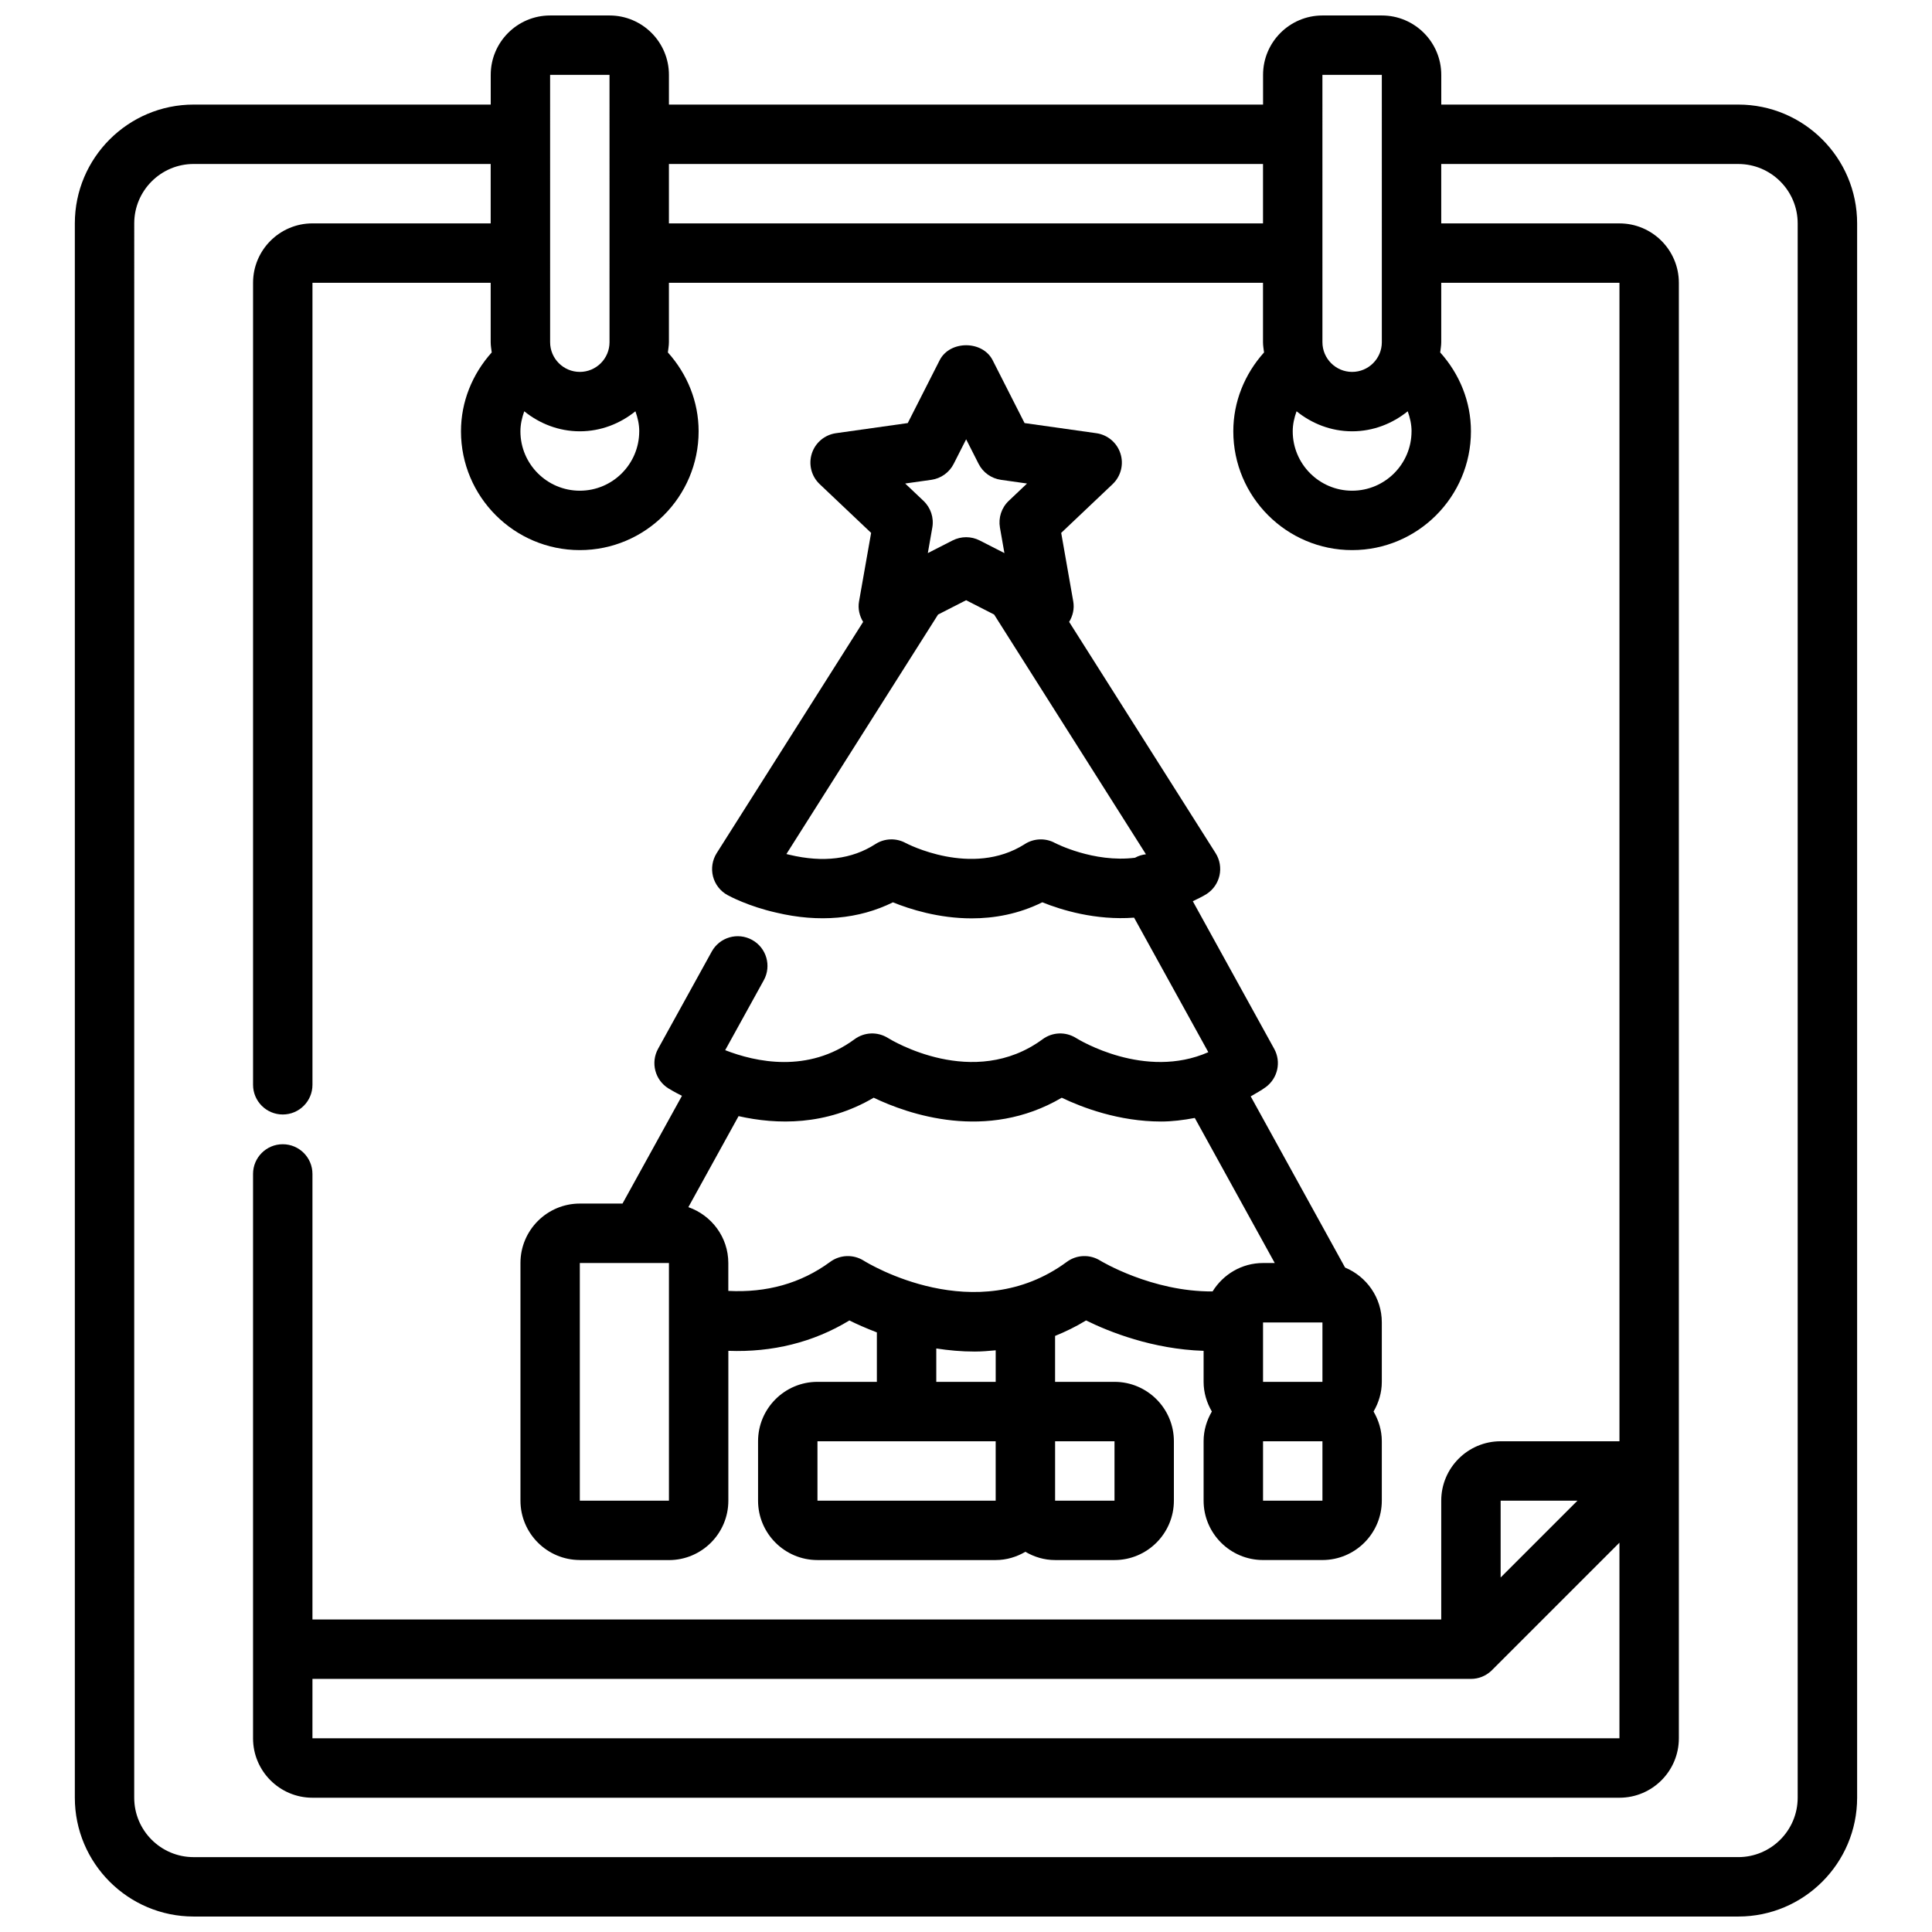 <?xml version="1.0" encoding="UTF-8"?>
<!-- Uploaded to: SVG Repo, www.svgrepo.com, Generator: SVG Repo Mixer Tools -->
<svg width="800px" height="800px" version="1.1" viewBox="144 144 512 512" xmlns="http://www.w3.org/2000/svg">
 <defs>
  <clipPath id="a">
   <path d="m163 148.09h474v503.81h-474z"/>
  </clipPath>
 </defs>
 <path d="m297.66 557.44h23.617c8.684 0 15.742-7.062 15.742-15.742v-39.715c11.617 0.441 22.531-2.242 32.078-8.047 1.914 0.953 4.41 2.062 7.281 3.164v13.105h-15.742c-8.684 0-15.742 7.062-15.742 15.742v15.742c0 8.684 7.062 15.742 15.742 15.742h47.23c2.883 0 5.551-0.836 7.871-2.188 2.32 1.355 4.992 2.188 7.871 2.188h15.742c8.684 0 15.742-7.062 15.742-15.742v-15.742c0-8.684-7.062-15.742-15.742-15.742h-15.742v-12.172c2.738-1.109 5.488-2.434 8.211-4.102 6.102 3.016 17.609 7.621 31.148 8.055v8.211c0 2.883 0.836 5.551 2.188 7.871-1.355 2.32-2.188 4.992-2.188 7.871v15.742c0 8.684 7.062 15.742 15.742 15.742h15.742c8.684 0 15.742-7.062 15.742-15.742v-15.742c0-2.883-0.836-5.551-2.188-7.871 1.355-2.32 2.188-4.992 2.188-7.871v-15.742c0-6.559-4.031-12.172-9.738-14.539l-25.008-45.367c1.34-0.797 2.676-1.48 4-2.457 3.18-2.348 4.133-6.684 2.227-10.141l-21.57-39.117c1.227-0.621 2.496-1.164 3.668-1.922 3.621-2.348 4.676-7.172 2.371-10.824l-38.809-61.277c0.977-1.605 1.426-3.504 1.086-5.422l-3.195-18.168 13.617-12.91c2.195-2.078 3.008-5.234 2.086-8.109-0.914-2.883-3.41-4.977-6.391-5.398l-19.02-2.684-8.461-16.664c-2.691-5.281-11.344-5.281-14.035 0l-8.461 16.664-19.027 2.684c-2.992 0.426-5.481 2.519-6.398 5.398-0.914 2.883-0.109 6.031 2.094 8.109l13.625 12.91-3.203 18.168c-0.34 1.914 0.109 3.816 1.086 5.422l-38.809 61.277c-1.156 1.836-1.512 4.07-0.977 6.172 0.543 2.109 1.93 3.898 3.832 4.938 0.551 0.309 5.621 3.016 12.91 4.652 11.32 2.699 21.906 1.746 30.938-2.723 4.465 1.812 12.09 4.25 20.867 4.25 5.918 0 12.367-1.109 18.719-4.258 5.047 2.039 14.129 4.832 24.324 4.07l19.672 35.652c-16.781 7.383-34.258-3.258-35.047-3.754-2.762-1.73-6.266-1.598-8.871 0.324-18.309 13.477-40.086 0.227-40.965-0.324-2.762-1.73-6.266-1.598-8.871 0.324-12.336 9.094-26.254 6.031-34.281 2.898l10.227-18.531c2.102-3.801 0.715-8.598-3.094-10.691-3.816-2.102-8.605-0.715-10.699 3.094l-14.219 25.766c-2.008 3.644-0.828 8.234 2.691 10.461 0.242 0.148 1.551 0.953 3.637 2l-15.75 28.551h-11.305c-8.684 0-15.742 7.062-15.742 15.742v62.977c0 8.684 7.062 15.742 15.742 15.742zm93.156-286.28c2.543-0.363 4.754-1.938 5.918-4.227l3.305-6.512 3.305 6.512c1.156 2.289 3.379 3.863 5.918 4.227l6.91 0.977-4.84 4.59c-1.922 1.82-2.793 4.481-2.34 7.078l1.188 6.769-6.566-3.352c-1.125-0.574-2.356-0.859-3.582-0.859-1.227 0-2.457 0.293-3.582 0.859l-6.566 3.352 1.188-6.762c0.465-2.606-0.418-5.266-2.34-7.086l-4.848-4.59 6.918-0.977zm24.781 96.527c-14.043 8.957-31.426-0.195-31.566-0.27-2.535-1.395-5.637-1.281-8.055 0.285-6.195 4-13.801 4.961-22.75 2.824-0.277-0.062-0.551-0.125-0.82-0.195l40.195-63.473 7.43-3.793 7.422 3.793 40.234 63.535c-0.992 0.109-1.984 0.41-2.906 0.922-10.98 1.379-21.098-3.863-21.184-3.906-2.504-1.379-5.598-1.266-8.016 0.277zm-54.961 174.01v-15.742h47.23v15.742zm78.719-15.742v15.742h-15.742v-15.742zm-31.488-15.742h-15.742v-8.855c3.234 0.504 6.652 0.82 10.195 0.82 1.812 0 3.684-0.156 5.551-0.332v8.375zm86.594-15.742v15.742h-15.742v-15.742zm-15.742 47.23v-15.742h15.742v15.742zm-103.18-106.79c9.062 4.336 29.914 11.707 49.836 0 5.441 2.606 15.145 6.305 26.34 6.305 2.883 0 5.887-0.371 8.918-0.945l21.191 38.445h-3.109c-5.66 0-10.586 3.031-13.367 7.527-16.129 0.117-29.629-8.078-29.758-8.156-2.762-1.73-6.266-1.598-8.871 0.324-24.121 17.789-52.648 0.418-53.828-0.324-2.762-1.73-6.266-1.59-8.871 0.316-7.832 5.762-16.934 8.219-27.008 7.699v-7.383c0-6.863-4.449-12.66-10.586-14.809l13.305-24.121c10.141 2.289 23.145 2.566 35.801-4.879zm-77.879 43.809h23.617v62.977h-23.617z"/>
 <g clip-path="url(#a)">
  <path d="m195.32 651.9h409.35c17.367 0 31.488-14.121 31.488-31.488v-417.21c0-17.367-14.121-31.488-31.488-31.488h-78.719v-7.871c0-8.684-7.062-15.742-15.742-15.742h-15.742c-8.684 0-15.742 7.062-15.742 15.742v7.871h-157.45v-7.871c0-8.684-7.062-15.742-15.742-15.742h-15.742c-8.684 0-15.742 7.062-15.742 15.742v7.871h-78.727c-17.367 0-31.488 14.121-31.488 31.488v417.21c0 17.367 14.121 31.488 31.488 31.488zm322.75-393.6c0 8.684-7.062 15.742-15.742 15.742-8.684 0-15.742-7.062-15.742-15.742 0-1.852 0.41-3.613 1.016-5.305 4.055 3.266 9.133 5.305 14.73 5.305s10.676-2.039 14.73-5.305c0.605 1.691 1.016 3.457 1.016 5.305zm-23.617-94.465h15.742l0.004 70.852c0 4.336-3.527 7.871-7.871 7.871s-7.871-3.535-7.871-7.871zm-15.742 23.617v15.742l-157.44 0.004v-15.742h157.44zm-165.31 70.848c0 8.684-7.062 15.742-15.742 15.742-8.684 0-15.742-7.062-15.742-15.742 0-1.852 0.41-3.613 1.016-5.305 4.055 3.266 9.133 5.305 14.73 5.305 5.598 0 10.676-2.039 14.73-5.305 0.605 1.684 1.016 3.457 1.016 5.305zm-23.617-94.465h15.742l0.004 70.852c0 4.336-3.527 7.871-7.871 7.871s-7.871-3.535-7.871-7.871zm-110.21 39.363c0-8.684 7.062-15.742 15.742-15.742h78.719v15.742h-47.23c-8.684 0-15.742 7.062-15.742 15.742v212.54c0 4.344 3.519 7.871 7.871 7.871 4.352 0 7.871-3.527 7.871-7.871v-212.54h47.23v15.742c0 0.93 0.164 1.812 0.277 2.715-5.141 5.738-8.148 13.059-8.148 20.898 0 17.367 14.121 31.488 31.488 31.488 17.367 0 31.488-14.121 31.488-31.488 0-7.848-3-15.168-8.148-20.898 0.102-0.906 0.277-1.785 0.277-2.715v-15.742h157.44v15.742c0 0.93 0.164 1.812 0.277 2.715-5.141 5.731-8.148 13.059-8.148 20.898 0 17.367 14.121 31.488 31.488 31.488 17.367 0 31.488-14.121 31.488-31.488 0-7.848-3-15.168-8.148-20.898 0.102-0.906 0.277-1.785 0.277-2.715v-15.742h47.23v307.01h-31.488c-8.684 0-15.742 7.062-15.742 15.742v31.488l-299.14 0.004v-118.08c0-4.344-3.519-7.871-7.871-7.871-4.352 0-7.871 3.527-7.871 7.871v149.57c0 8.684 7.062 15.742 15.742 15.742h346.37c8.684 0 15.742-7.062 15.742-15.742v-385.73c0-8.684-7.062-15.742-15.742-15.742h-47.23v-15.742h78.719c8.684 0 15.742 7.062 15.742 15.742v417.21c0 8.684-7.062 15.742-15.742 15.742l-409.35 0.004c-8.684 0-15.742-7.062-15.742-15.742zm47.23 385.73 307.01-0.004c2.047 0 3.898-0.781 5.297-2.055h0.016l34.043-34.043v51.844h-346.37zm314.88-26.875v-20.355h20.355z"/>
 </g>
</svg>